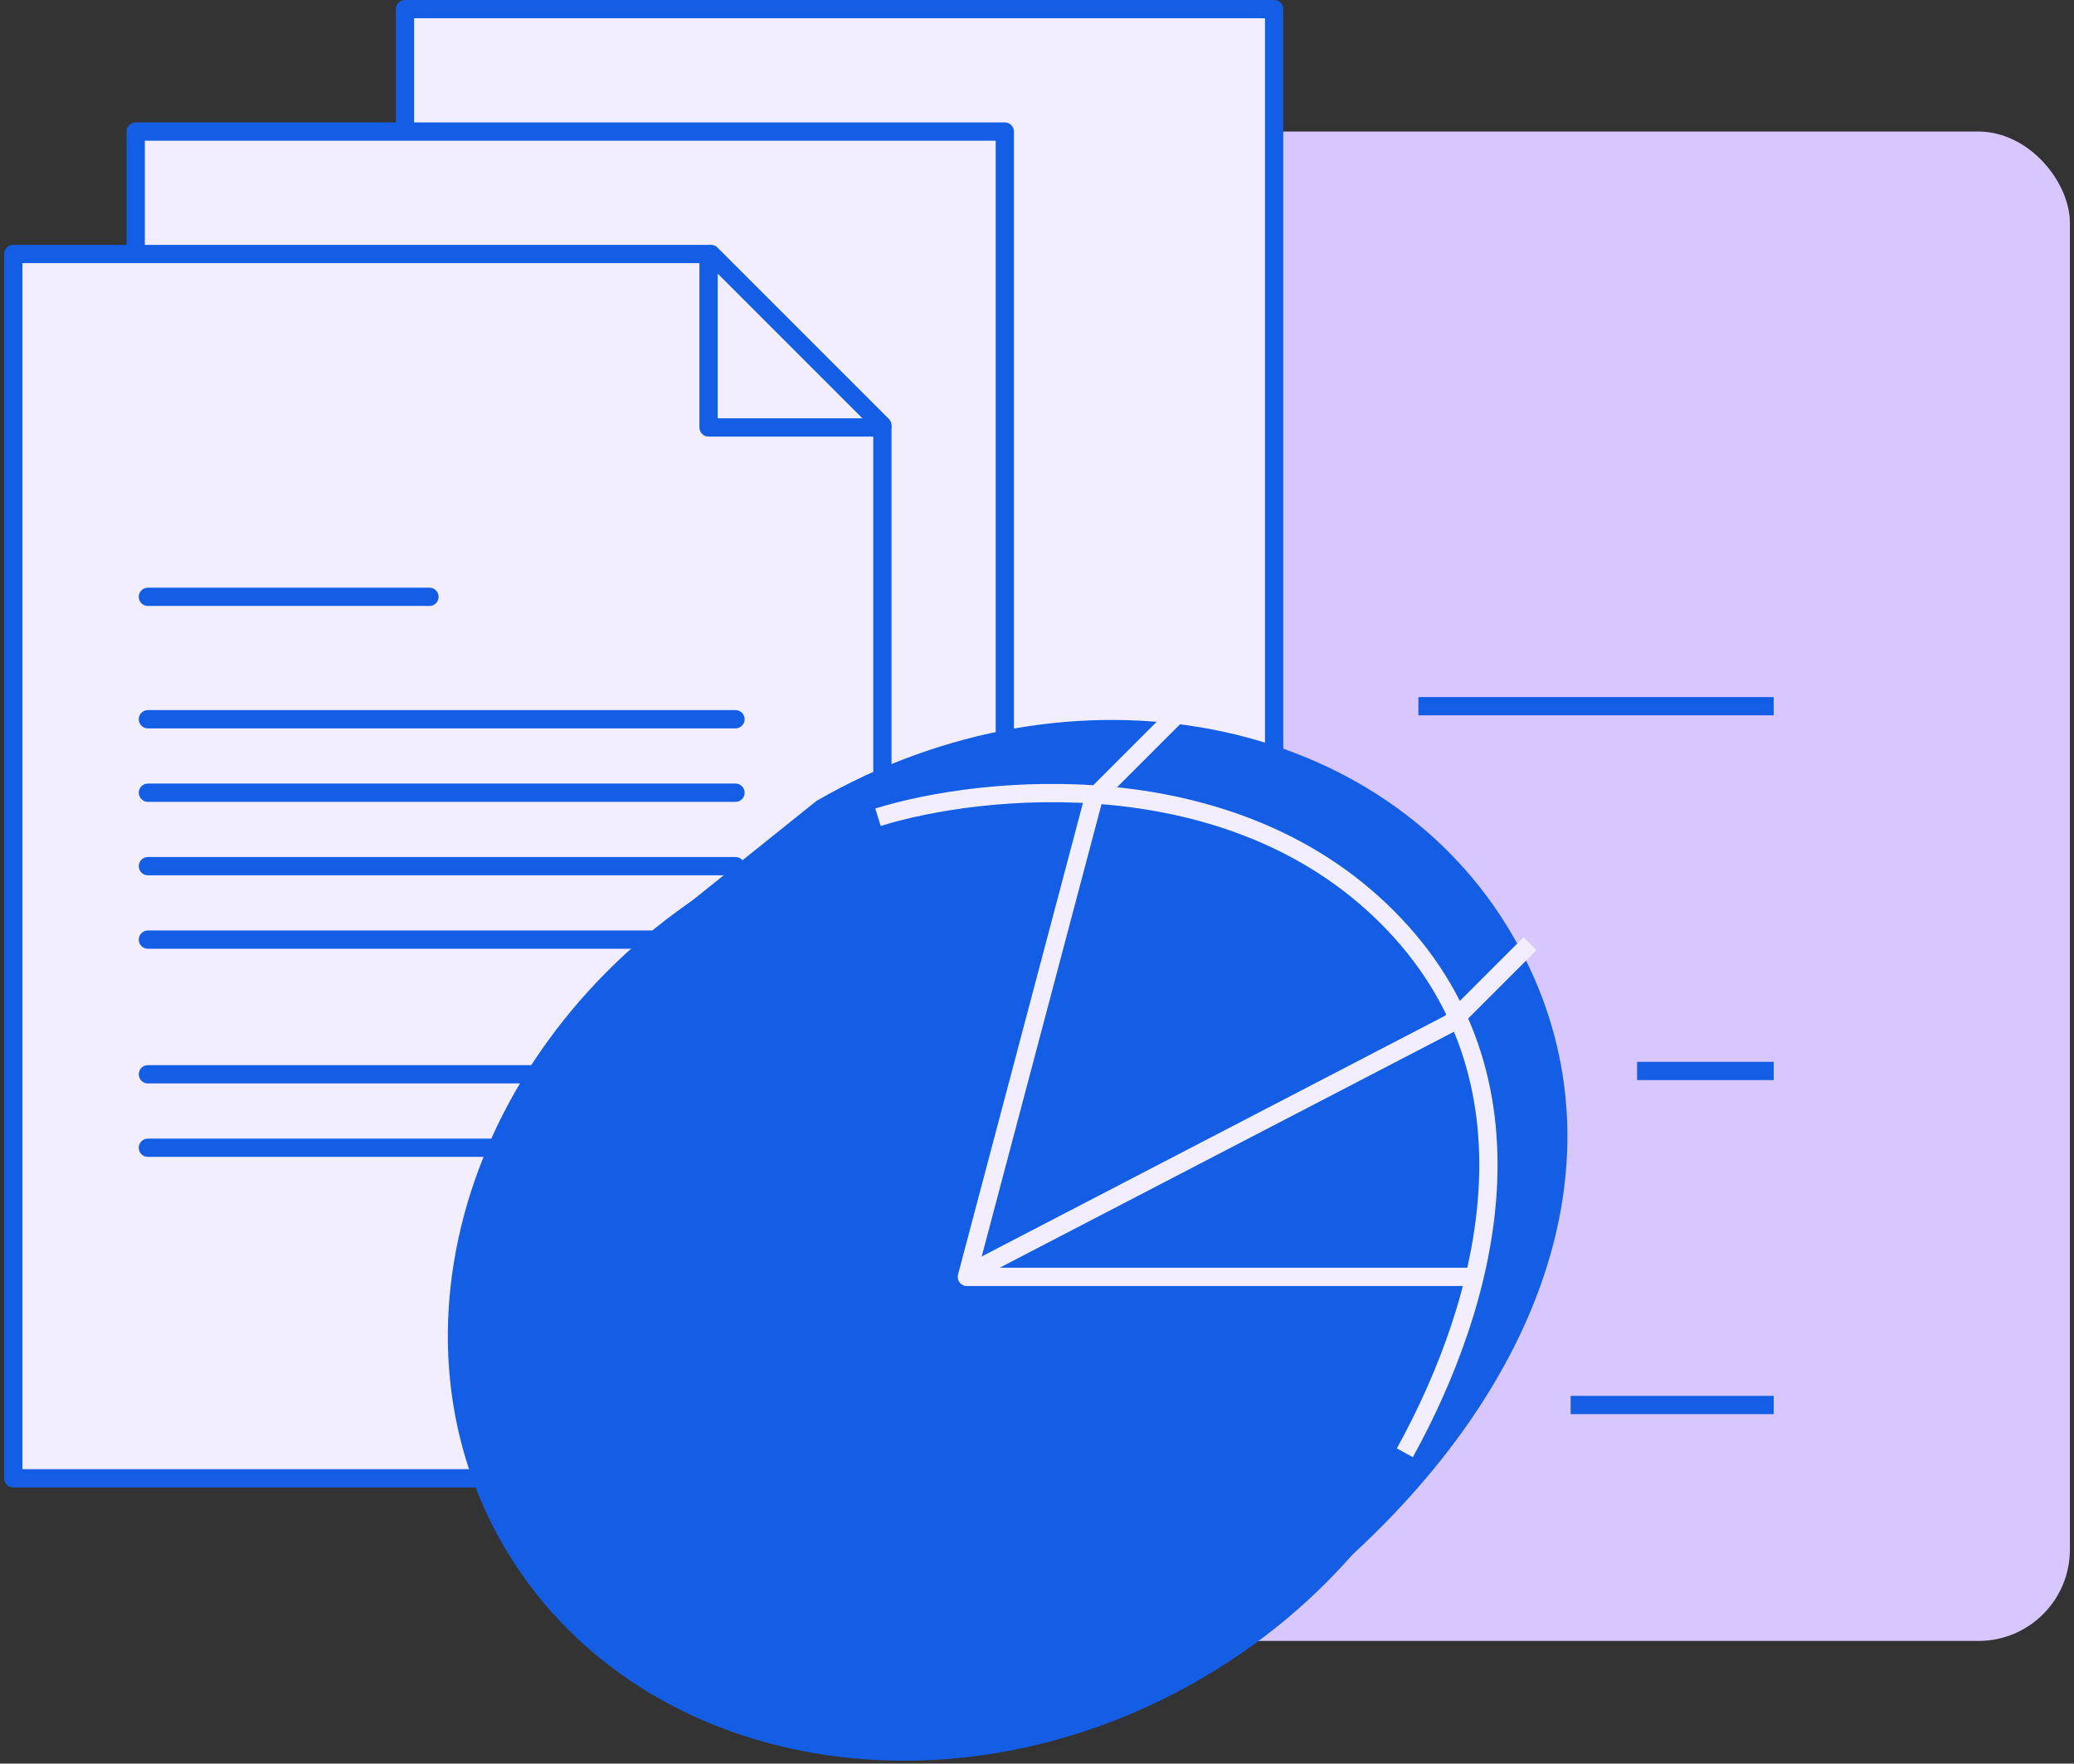 <svg width="227" height="193" viewBox="0 0 227 193" fill="none" xmlns="http://www.w3.org/2000/svg">
<rect x="0" y="0" width="227" height="193" fill="#333333" stroke="none"/>
<rect x="66.376" y="14.398" width="160.175" height="165.175" rx="10" fill="#D7C7FE"/>
<path d="M139.452 1L44.326 1L44.326 14.398L109.976 134.981L139.452 134.981L139.452 1Z" fill="#F3EEFF" stroke="#145EE5" stroke-width="2" stroke-linecap="round" stroke-linejoin="round"/>
<path d="M109.977 14.398L14.85 14.398L14.85 27.796L96.547 148.379L109.977 148.379L109.977 56.602L109.977 14.398Z" fill="#F3EEFF" stroke="#145EE5" stroke-width="2" stroke-linecap="round" stroke-linejoin="round"/>
<path d="M1.452 27.796H77.553V46.777H96.578V161.777H1.452V27.796Z" fill="#F3EEFF" stroke="#145EE5" stroke-width="2" stroke-linecap="round" stroke-linejoin="round"/>
<path d="M77.821 27.796L96.579 46.553" stroke="#145EE5" stroke-width="2" stroke-linecap="round" stroke-linejoin="round"/>
<path d="M16.189 65.311H47.005" stroke="#145EE5" stroke-width="2" stroke-linecap="round" stroke-linejoin="round"/>
<path d="M16.189 78.709H80.5" stroke="#145EE5" stroke-width="2" stroke-linecap="round" stroke-linejoin="round"/>
<path d="M16.189 86.748H80.5" stroke="#145EE5" stroke-width="2" stroke-linecap="round" stroke-linejoin="round"/>
<path d="M16.189 94.786H80.5" stroke="#145EE5" stroke-width="2" stroke-linecap="round" stroke-linejoin="round"/>
<path d="M16.189 102.825H80.5" stroke="#145EE5" stroke-width="2" stroke-linecap="round" stroke-linejoin="round"/>
<path d="M16.189 117.563H80.5" stroke="#145EE5" stroke-width="2" stroke-linecap="round" stroke-linejoin="round"/>
<path d="M16.189 125.602H80.5" stroke="#145EE5" stroke-width="2" stroke-linecap="round" stroke-linejoin="round"/>
<path d="M139.606 177.115C168.03 155.794 179.644 126.772 165.586 102.423C151.529 78.074 117.403 71.459 89.365 87.646L72.102 101.487L139.606 177.115Z" fill="#145EE5"/>
<path d="M156.586 110.423C170.644 134.772 159.311 167.633 131.273 183.821C103.235 200.008 69.109 193.393 55.052 169.044C40.994 144.695 52.327 111.834 80.365 95.646C108.403 79.459 142.528 86.074 156.586 110.423Z" fill="#145EE5"/>
<path d="M179.182 117.199H194.13" stroke="#145EE5" stroke-width="2"/>
<path d="M155.244 77.281L194.13 77.281" stroke="#145EE5" stroke-width="2"/>
<path d="M171.908 153.754H194.13" stroke="#145EE5" stroke-width="2"/>
<path d="M161.908 139.733H105.824L119.718 87.281L128.621 78.378" stroke="#F3EEFF" stroke-width="2" stroke-linejoin="round"/>
<path d="M105.771 139.497L158.757 111.976L167.461 103.272" stroke="#F3EEFF" stroke-width="2" stroke-linejoin="round"/>
<path d="M96.097 89.432C107.497 85.896 134.604 83.13 151.83 100.357C169.427 117.954 162.941 142.356 153.76 158.984" stroke="#F3EEFF" stroke-width="2"/>
</svg>
